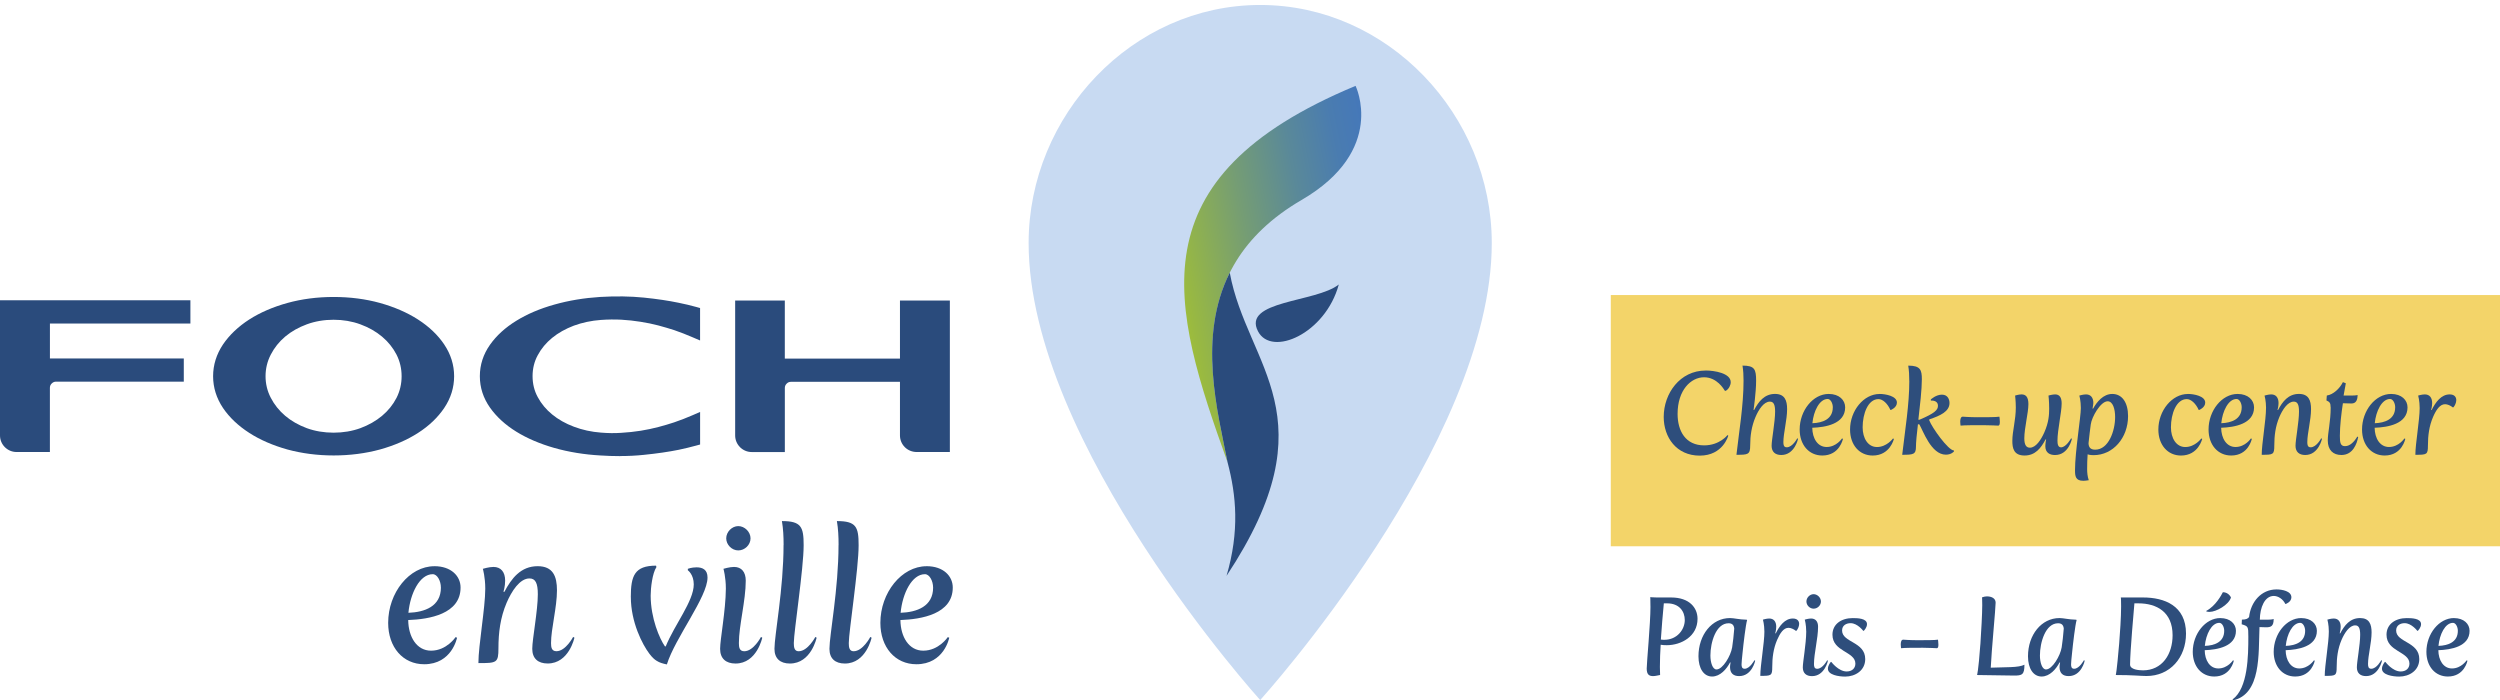 <svg width="282" height="79" viewBox="0 0 282 79" fill="none" xmlns="http://www.w3.org/2000/svg">
<g clip-path="url(#clip0_77_454)">
<path d="M282 33.281H181.696V61.619H282V33.281Z" fill="#F3D469"/>
<path d="M192.398 41.793C193.386 41.793 195.226 42.095 195.226 43.107C195.226 43.45 195.015 43.884 194.673 44.081H194.567C194.435 43.884 193.685 42.557 192.215 42.557C190.745 42.557 189.232 43.989 189.232 46.688C189.232 48.609 190.124 50.238 192.229 50.238C193.977 50.238 194.859 49.081 194.859 49.081L194.951 49.135C194.951 49.135 194.37 51.395 191.73 51.395C189.089 51.395 187.667 49.318 187.667 47.03C187.667 44.386 189.493 41.797 192.402 41.797L192.398 41.793Z" fill="#2E4E7C"/>
<path d="M196.672 42.937C196.672 42.36 196.644 41.793 196.553 41.24C197.921 41.24 198.09 41.647 198.09 42.951C198.09 44.254 197.802 46.25 197.802 46.25H197.866C198.365 45.303 199.024 44.434 200.219 44.434C201.311 44.434 201.586 45.157 201.586 46.145C201.586 47.353 201.165 48.88 201.165 49.878C201.165 50.18 201.206 50.455 201.546 50.455C202.204 50.455 202.73 49.444 202.73 49.444L202.822 49.495C202.822 49.495 202.442 51.324 200.928 51.324C200.246 51.324 199.838 50.968 199.838 50.285C199.838 49.603 200.232 47.591 200.232 46.42C200.232 45.632 200.062 45.303 199.642 45.303C198.959 45.303 198.379 46.196 198.026 47.027C197.578 48.079 197.422 49.145 197.422 50.248C197.422 51.287 197.171 51.3 195.871 51.3C196.159 48.724 196.672 45.737 196.672 42.937Z" fill="#2E4E7C"/>
<path d="M206.281 44.437C207.465 44.437 208.134 45.133 208.134 45.951C208.134 47.831 205.911 48.198 204.424 48.252C204.438 49.45 205.028 50.421 206.043 50.421C207.146 50.421 207.778 49.461 207.778 49.461L207.883 49.501C207.883 49.501 207.526 51.382 205.554 51.382C204.054 51.382 203.002 50.184 203.002 48.449C203.002 46.318 204.502 44.437 206.277 44.437H206.281ZM206.742 45.951C206.742 45.489 206.491 45.004 206.162 45.004C205.242 45.004 204.57 46.358 204.438 47.74C205.582 47.699 206.739 47.292 206.739 45.951H206.742Z" fill="#2E4E7C"/>
<path d="M212.013 44.437C212.696 44.437 213.972 44.675 213.972 45.411C213.972 45.978 213.3 46.24 213.3 46.24H213.235C212.92 45.53 212.38 45.018 211.894 45.018C210.71 45.018 210.106 46.674 210.106 48.201C210.106 49.423 210.696 50.425 211.725 50.425C212.828 50.425 213.527 49.464 213.527 49.464L213.632 49.505C213.632 49.505 213.211 51.385 211.239 51.385C209.739 51.385 208.687 50.187 208.687 48.453C208.687 46.321 210.225 44.441 212.013 44.441V44.437Z" fill="#2E4E7C"/>
<path d="M215.366 42.978C215.366 42.36 215.339 41.793 215.248 41.243C216.616 41.243 216.785 41.719 216.785 42.781C216.785 43.938 216.575 45.754 216.392 47.343H216.524C218.235 46.62 218.601 46.24 218.601 45.778C218.601 45.096 217.8 45.188 217.8 45.188V45.055C217.8 45.055 218.377 44.516 219.049 44.516C219.721 44.516 219.904 45.082 219.904 45.462C219.904 46.409 218.866 46.895 217.63 47.302L217.617 47.407C217.932 48.236 219.762 50.812 220.403 50.812V50.93C220.403 50.93 220.115 51.287 219.497 51.287C217.827 51.287 216.921 48.565 216.5 47.869L216.344 47.855C216.212 48.948 216.12 49.892 216.12 50.394C216.12 51.263 215.818 51.3 214.569 51.3C214.898 48.459 215.37 45.619 215.37 42.978H215.366Z" fill="#2E4E7C"/>
<path d="M221.113 47.567C221.113 47.302 221.168 47 221.402 47C221.402 47 222.189 47.064 223.072 47.064C224.059 47.064 225.176 47.064 225.532 47C225.532 47 225.583 47.261 225.583 47.59C225.583 47.842 225.543 48.011 225.387 48.011C225.268 48.011 224.572 47.96 223.744 47.96C222.77 47.96 221.561 47.96 221.154 48.011C221.154 48.011 221.113 47.801 221.113 47.563V47.567Z" fill="#2E4E7C"/>
<path d="M227.382 45.924C227.382 45.279 227.304 44.62 227.304 44.62C227.304 44.62 227.711 44.488 228.027 44.488C228.499 44.488 228.804 44.763 228.804 45.581C228.804 46.579 228.343 48.289 228.343 49.447C228.343 50.17 228.553 50.499 228.974 50.499C229.646 50.499 230.223 49.617 230.593 48.788C231.105 47.631 231.146 46.776 231.146 46.107C231.146 45.174 231.068 44.62 231.068 44.62C231.068 44.62 231.503 44.488 231.818 44.488C232.304 44.488 232.555 44.817 232.555 45.513C232.555 46.487 232.083 48.524 232.083 49.695C232.083 50.088 232.137 50.458 232.49 50.458C233.067 50.458 233.62 49.447 233.62 49.447L233.712 49.498C233.712 49.498 233.346 51.327 231.805 51.327C231.224 51.327 230.712 51.076 230.712 50.329C230.712 50.014 230.803 49.566 230.803 49.566H230.739C230.226 50.54 229.581 51.382 228.373 51.382C227.165 51.382 226.992 50.581 226.992 49.739C226.992 48.622 227.385 47.397 227.385 45.927L227.382 45.924Z" fill="#2E4E7C"/>
<path d="M234.72 46.029C234.72 45.215 234.551 44.62 234.551 44.62C234.551 44.62 234.985 44.488 235.301 44.488C235.827 44.488 236.129 44.845 236.129 45.462C236.129 45.568 236.075 45.883 236.037 46.094H236.102C236.523 45.33 237.246 44.437 238.271 44.437C239.374 44.437 240.046 45.411 240.046 46.935C240.046 49.396 238.349 51.341 236.166 51.341C235.773 51.341 235.549 51.276 235.484 51.249C235.443 51.803 235.43 52.366 235.43 52.933C235.43 53.299 235.471 53.775 235.613 54.168C235.362 54.209 235.165 54.233 234.995 54.233C234.103 54.233 234.062 53.693 234.062 53.025C234.062 50.974 234.72 47.013 234.72 46.029ZM236.339 50.723C237.853 50.723 238.586 48.592 238.586 47.041C238.586 46.148 238.335 45.265 237.745 45.265C236.944 45.265 235.942 47.041 235.837 47.882C235.759 48.514 235.667 49.158 235.586 50C235.6 50.486 235.837 50.723 236.336 50.723H236.339Z" fill="#2E4E7C"/>
<path d="M246.79 44.437C247.472 44.437 248.748 44.675 248.748 45.411C248.748 45.978 248.076 46.24 248.076 46.24H248.012C247.696 45.53 247.156 45.018 246.671 45.018C245.486 45.018 244.882 46.674 244.882 48.201C244.882 49.423 245.473 50.425 246.501 50.425C247.604 50.425 248.303 49.464 248.303 49.464L248.409 49.505C248.409 49.505 247.988 51.385 246.016 51.385C244.516 51.385 243.463 50.187 243.463 48.453C243.463 46.321 245.001 44.441 246.79 44.441V44.437Z" fill="#2E4E7C"/>
<path d="M252.404 44.437C253.588 44.437 254.257 45.133 254.257 45.951C254.257 47.831 252.034 48.198 250.547 48.252C250.561 49.45 251.151 50.421 252.166 50.421C253.269 50.421 253.901 49.461 253.901 49.461L254.006 49.501C254.006 49.501 253.649 51.382 251.677 51.382C250.177 51.382 249.125 50.184 249.125 48.449C249.125 46.318 250.625 44.437 252.4 44.437H252.404ZM252.865 45.951C252.865 45.489 252.614 45.004 252.285 45.004C251.365 45.004 250.693 46.358 250.561 47.74C251.705 47.699 252.862 47.292 252.862 45.951H252.865Z" fill="#2E4E7C"/>
<path d="M255.611 46.029C255.611 45.215 255.441 44.621 255.441 44.621C255.441 44.621 255.876 44.488 256.191 44.488C256.717 44.488 257.019 44.845 257.019 45.462C257.019 45.856 256.901 46.25 256.901 46.25H256.965C257.464 45.303 258.122 44.434 259.317 44.434C260.41 44.434 260.685 45.157 260.685 46.145C260.685 47.353 260.264 48.88 260.264 49.878C260.264 50.18 260.305 50.455 260.644 50.455C261.303 50.455 261.829 49.444 261.829 49.444L261.921 49.495C261.921 49.495 261.54 51.324 260.027 51.324C259.344 51.324 258.934 50.968 258.934 50.285C258.934 49.603 259.327 47.59 259.327 46.419C259.327 45.632 259.158 45.303 258.737 45.303C258.055 45.303 257.474 46.196 257.118 47.027C256.67 48.079 256.541 49.145 256.541 50.248C256.541 51.287 256.422 51.3 255.122 51.3C255.122 50.051 255.607 47.394 255.607 46.026L255.611 46.029Z" fill="#2E4E7C"/>
<path d="M262.895 45.948C262.895 45.449 262.776 45.33 262.423 45.17L262.464 44.617C263.201 44.512 263.937 43.803 264.28 43.103L264.609 43.236L264.358 44.617H265.278C265.818 44.617 265.936 44.553 265.936 44.553C265.936 45.184 265.712 45.513 265.254 45.513C265.098 45.513 264.28 45.486 264.28 45.486C264.11 46.552 263.937 48.049 263.937 49.155C263.937 49.919 263.991 50.326 264.518 50.326C265.108 50.326 265.57 49.8 265.913 49.247L266.004 49.298C265.848 50.089 265.4 51.324 264.11 51.324C263.177 51.324 262.573 50.771 262.573 49.681C262.573 48.812 262.902 47.55 262.902 45.948H262.895Z" fill="#2E4E7C"/>
<path d="M269.716 44.437C270.901 44.437 271.569 45.133 271.569 45.951C271.569 47.831 269.346 48.198 267.86 48.252C267.873 49.45 268.464 50.421 269.479 50.421C270.582 50.421 271.213 49.461 271.213 49.461L271.318 49.501C271.318 49.501 270.962 51.382 268.99 51.382C267.49 51.382 266.438 50.184 266.438 48.449C266.438 46.318 267.938 44.437 269.713 44.437H269.716ZM270.178 45.951C270.178 45.489 269.927 45.004 269.597 45.004C268.678 45.004 268.006 46.358 267.873 47.74C269.017 47.699 270.174 47.292 270.174 45.951H270.178Z" fill="#2E4E7C"/>
<path d="M272.938 46.029C272.938 45.214 272.768 44.62 272.768 44.62C272.768 44.62 273.203 44.488 273.518 44.488C274.044 44.488 274.347 44.844 274.347 45.462C274.347 45.856 274.228 46.25 274.228 46.25H274.292C274.727 45.367 275.372 44.488 276.319 44.488C276.899 44.488 277.069 44.831 277.069 45.133C277.069 45.435 276.899 45.778 276.753 45.934L276.689 45.961C276.427 45.751 276.084 45.594 275.806 45.594C275.215 45.594 274.795 46.239 274.452 47.027C274.004 48.066 273.871 49.145 273.871 50.248C273.871 51.286 273.753 51.3 272.453 51.3C272.453 50.051 272.938 47.393 272.938 46.026V46.029Z" fill="#2E4E7C"/>
<path d="M186.17 68.42C186.17 67.47 186.146 67.358 186.146 67.358C186.146 67.358 186.598 67.395 186.883 67.395H188.495C190.582 67.395 191.482 68.57 191.482 69.805C191.482 71.781 189.646 72.778 188.01 72.778C187.772 72.778 187.521 72.765 187.324 72.728C187.273 73.552 187.236 74.401 187.236 75.226C187.236 75.538 187.249 75.837 187.259 76.139C186.971 76.19 186.723 76.264 186.472 76.264C186.021 76.264 185.749 76.088 185.749 75.416C185.749 74.744 186.173 70.369 186.173 68.42H186.17ZM187.755 72.168C189.153 72.168 190.043 71.031 190.043 69.944C190.043 68.97 189.432 68.057 188.043 68.057H187.68C187.643 68.257 187.344 71.93 187.344 72.144C187.494 72.168 187.633 72.168 187.755 72.168Z" fill="#2E4E7C"/>
<path d="M191.587 74.028C191.587 71.628 193.087 69.717 195.147 69.717C195.599 69.717 196.122 69.88 197.035 69.904L197.072 69.941C196.909 70.528 196.671 72.527 196.559 73.651C196.498 74.238 196.447 74.713 196.447 74.937C196.447 75.188 196.485 75.436 196.797 75.436C197.384 75.436 197.897 74.475 197.897 74.475L197.985 74.526C197.985 74.526 197.635 76.264 196.172 76.264C195.524 76.264 195.147 75.938 195.147 75.239C195.147 75.151 195.171 74.913 195.208 74.727H195.147C194.774 75.45 194.048 76.312 193.124 76.312C192.201 76.312 191.587 75.426 191.587 74.024V74.028ZM195.385 73.04C195.483 72.402 195.561 71.692 195.623 70.905C195.585 70.494 195.371 70.304 194.984 70.304C193.559 70.304 192.934 72.466 192.934 73.939C192.934 74.751 193.186 75.514 193.62 75.514C194.333 75.514 195.232 73.966 195.382 73.04H195.385Z" fill="#2E4E7C"/>
<path d="M199.021 71.231C199.021 70.457 198.858 69.894 198.858 69.894C198.858 69.894 199.268 69.768 199.571 69.768C200.069 69.768 200.358 70.104 200.358 70.691C200.358 71.064 200.246 71.441 200.246 71.441H200.307C200.718 70.603 201.332 69.768 202.232 69.768C202.781 69.768 202.944 70.094 202.944 70.379C202.944 70.664 202.781 70.99 202.646 71.143L202.585 71.166C202.333 70.966 202.011 70.817 201.746 70.817C201.183 70.817 200.786 71.428 200.46 72.178C200.036 73.165 199.91 74.191 199.91 75.239C199.91 76.227 199.798 76.237 198.562 76.237C198.562 75.049 199.024 72.527 199.024 71.227L199.021 71.231Z" fill="#2E4E7C"/>
<path d="M203.741 71.231C203.741 70.457 203.578 69.894 203.578 69.894C203.578 69.894 203.989 69.768 204.291 69.768C204.79 69.768 205.078 70.104 205.078 70.691C205.078 72.028 204.617 73.715 204.617 74.89C204.617 75.178 204.654 75.44 204.98 75.44C205.604 75.44 206.103 74.479 206.103 74.479L206.192 74.53C206.192 74.53 205.828 76.268 204.393 76.268C203.744 76.268 203.357 75.932 203.357 75.28C203.357 74.628 203.731 72.721 203.744 71.234L203.741 71.231ZM203.765 67.847C203.765 67.409 204.152 67.022 204.576 67.022C205 67.022 205.401 67.409 205.401 67.847C205.401 68.285 205.014 68.658 204.576 68.658C204.138 68.658 203.765 68.271 203.765 67.847Z" fill="#2E4E7C"/>
<path d="M206.514 74.666H206.575C206.575 74.666 207.376 75.742 208.3 75.742C208.911 75.742 209.287 75.379 209.287 74.856C209.287 73.481 206.701 73.532 206.701 71.594C206.701 70.396 207.712 69.721 208.985 69.721C209.535 69.721 210.597 69.744 210.597 70.406C210.597 70.807 210.234 71.156 210.234 71.156H210.173C210.173 71.156 209.525 70.294 208.748 70.294C208.273 70.294 207.787 70.532 207.787 71.119C207.787 72.493 210.397 72.368 210.397 74.343C210.397 75.643 209.26 76.319 208.137 76.319C207.4 76.319 206.188 76.132 206.188 75.433C206.188 75.032 206.514 74.669 206.514 74.669V74.666Z" fill="#2E4E7C"/>
<path d="M214.406 72.69C214.406 72.439 214.457 72.154 214.681 72.154C214.681 72.154 215.431 72.215 216.266 72.215C217.203 72.215 218.265 72.215 218.601 72.154C218.601 72.154 218.652 72.405 218.652 72.717C218.652 72.955 218.615 73.118 218.465 73.118C218.353 73.118 217.691 73.067 216.904 73.067C215.981 73.067 214.83 73.067 214.443 73.118C214.443 73.118 214.406 72.918 214.406 72.694V72.69Z" fill="#2E4E7C"/>
<path d="M223.387 72.68C223.485 71.207 223.597 69.208 223.597 68.257C223.597 67.596 223.573 67.382 223.573 67.382C223.76 67.321 223.923 67.27 224.109 67.27C224.659 67.27 225.107 67.494 225.107 67.983C225.107 68.621 224.646 73.356 224.557 75.314L226.757 75.253C227.521 75.229 228.043 75.141 228.356 74.978C228.356 76.101 228.104 76.213 227.157 76.203L223.01 76.142C223.01 76.142 223.159 75.793 223.383 72.683L223.387 72.68Z" fill="#2E4E7C"/>
<path d="M228.757 74.028C228.757 71.628 230.257 69.717 232.317 69.717C232.769 69.717 233.291 69.88 234.204 69.904L234.242 69.941C234.079 70.528 233.841 72.527 233.729 73.651C233.668 74.238 233.617 74.713 233.617 74.937C233.617 75.188 233.655 75.436 233.967 75.436C234.554 75.436 235.067 74.475 235.067 74.475L235.155 74.526C235.155 74.526 234.805 76.264 233.342 76.264C232.694 76.264 232.317 75.938 232.317 75.239C232.317 75.151 232.341 74.913 232.378 74.727H232.317C231.944 75.45 231.218 76.312 230.294 76.312C229.371 76.312 228.757 75.426 228.757 74.024V74.028ZM232.555 73.04C232.653 72.402 232.731 71.692 232.792 70.905C232.755 70.494 232.541 70.304 232.154 70.304C230.729 70.304 230.104 72.466 230.104 73.939C230.104 74.751 230.356 75.514 230.79 75.514C231.503 75.514 232.402 73.966 232.552 73.04H232.555Z" fill="#2E4E7C"/>
<path d="M239.037 72.68C239.135 71.469 239.261 69.609 239.261 68.407C239.261 67.871 239.247 67.395 239.224 67.395H241.735C244.135 67.395 246.582 68.308 246.582 71.469C246.582 74.18 244.783 76.254 242.122 76.254C241.511 76.254 240.574 76.142 238.66 76.142C238.66 76.142 238.772 75.793 239.034 72.684L239.037 72.68ZM241.722 75.616C243.894 75.616 245.068 73.804 245.068 71.655C245.068 69.008 243.246 68.057 241.209 68.057H240.761C240.71 68.682 240.272 73.515 240.272 74.965C240.272 75.538 241.284 75.613 241.722 75.613V75.616Z" fill="#2E4E7C"/>
<path d="M250.452 69.72C251.576 69.72 252.214 70.382 252.214 71.156C252.214 72.941 250.103 73.291 248.691 73.342C248.704 74.479 249.264 75.402 250.228 75.402C251.277 75.402 251.878 74.489 251.878 74.489L251.976 74.526C251.976 74.526 251.64 76.312 249.767 76.312C248.341 76.312 247.343 75.175 247.343 73.525C247.343 71.502 248.769 69.717 250.456 69.717L250.452 69.72ZM250.89 71.156C250.89 70.718 250.653 70.257 250.34 70.257C249.465 70.257 248.83 71.543 248.704 72.856C249.79 72.819 250.89 72.432 250.89 71.159V71.156ZM248.867 68.909C249.943 68.335 250.578 67.11 250.741 66.798C251.416 66.812 251.654 67.399 251.654 67.399C251.392 68.237 249.981 69.021 249.244 69.021C249.156 69.021 248.945 69.008 248.871 68.97V68.909H248.867Z" fill="#2E4E7C"/>
<path d="M253.612 71.818C253.612 70.667 253.598 70.644 252.862 70.419L252.886 69.894C253.361 69.894 253.571 69.781 253.697 69.595C253.884 67.908 255.058 66.486 256.796 66.486C257.397 66.486 258.469 66.672 258.469 67.372C258.469 67.908 257.845 68.122 257.845 68.122H257.783C257.509 67.558 256.959 67.222 256.484 67.222C255.458 67.222 254.922 68.522 254.909 69.897H255.859C256.297 69.897 256.47 69.822 256.47 69.822C256.47 70.633 256.171 70.759 255.608 70.759C255.394 70.759 255.156 70.735 254.871 70.735C254.746 73.783 255.072 78.304 251.874 79.003L251.837 78.891C253.575 77.629 253.612 73.956 253.612 71.821V71.818Z" fill="#2E4E7C"/>
<path d="M259.582 69.72C260.706 69.72 261.344 70.382 261.344 71.156C261.344 72.941 259.233 73.291 257.821 73.342C257.834 74.479 258.394 75.402 259.358 75.402C260.407 75.402 261.008 74.489 261.008 74.489L261.106 74.526C261.106 74.526 260.77 76.312 258.897 76.312C257.471 76.312 256.473 75.175 256.473 73.525C256.473 71.502 257.899 69.717 259.586 69.717L259.582 69.72ZM260.02 71.156C260.02 70.718 259.782 70.257 259.47 70.257C258.594 70.257 257.96 71.543 257.834 72.856C258.92 72.819 260.02 72.432 260.02 71.159V71.156Z" fill="#2E4E7C"/>
<path d="M262.692 71.231C262.692 70.457 262.529 69.893 262.529 69.893C262.529 69.893 262.939 69.768 263.241 69.768C263.74 69.768 264.029 70.104 264.029 70.691C264.029 71.064 263.917 71.441 263.917 71.441H263.978C264.453 70.542 265.078 69.717 266.215 69.717C267.25 69.717 267.515 70.403 267.515 71.339C267.515 72.49 267.114 73.939 267.114 74.886C267.114 75.175 267.151 75.436 267.477 75.436C268.102 75.436 268.601 74.475 268.601 74.475L268.689 74.526C268.689 74.526 268.326 76.264 266.89 76.264C266.242 76.264 265.855 75.928 265.855 75.276C265.855 74.625 266.228 72.717 266.228 71.604C266.228 70.854 266.065 70.542 265.665 70.542C265.017 70.542 264.467 71.39 264.127 72.178C263.703 73.176 263.577 74.19 263.577 75.239C263.577 76.227 263.465 76.237 262.23 76.237C262.23 75.049 262.692 72.527 262.692 71.227V71.231Z" fill="#2E4E7C"/>
<path d="M269.012 74.666H269.073C269.073 74.666 269.874 75.742 270.797 75.742C271.408 75.742 271.785 75.379 271.785 74.856C271.785 73.481 269.199 73.532 269.199 71.594C269.199 70.396 270.21 69.721 271.483 69.721C272.033 69.721 273.095 69.744 273.095 70.406C273.095 70.807 272.732 71.156 272.732 71.156H272.671C272.671 71.156 272.023 70.294 271.245 70.294C270.77 70.294 270.285 70.532 270.285 71.119C270.285 72.493 272.895 72.368 272.895 74.343C272.895 75.643 271.758 76.319 270.634 76.319C269.898 76.319 268.686 76.132 268.686 75.433C268.686 75.032 269.012 74.669 269.012 74.669V74.666Z" fill="#2E4E7C"/>
<path d="M276.807 69.72C277.93 69.72 278.568 70.382 278.568 71.156C278.568 72.941 276.457 73.291 275.045 73.342C275.059 74.479 275.619 75.402 276.583 75.402C277.632 75.402 278.232 74.489 278.232 74.489L278.331 74.526C278.331 74.526 277.995 76.312 276.121 76.312C274.696 76.312 273.698 75.175 273.698 73.525C273.698 71.502 275.123 69.717 276.81 69.717L276.807 69.72ZM277.245 71.156C277.245 70.718 277.007 70.257 276.695 70.257C275.819 70.257 275.184 71.543 275.059 72.856C276.145 72.819 277.245 72.432 277.245 71.159V71.156Z" fill="#2E4E7C"/>
<path d="M142.151 0.561C127.726 0.561 116.029 12.99 116.029 27.419C116.029 50.105 142.151 78.966 142.151 78.966C142.151 78.966 168.272 50.109 168.272 27.419C168.272 12.99 156.579 0.561 142.151 0.561Z" fill="#C8DAF2"/>
<path d="M50.108 38.854C49.389 37.788 48.394 36.838 47.145 36.037C45.926 35.253 44.481 34.628 42.858 34.174C41.236 33.726 39.481 33.498 37.635 33.498C35.788 33.498 34.047 33.726 32.421 34.174C30.792 34.625 29.343 35.253 28.117 36.037C26.875 36.838 25.877 37.788 25.154 38.854C24.414 39.961 24.038 41.169 24.038 42.438C24.038 43.708 24.414 44.916 25.154 46.019C25.877 47.088 26.875 48.032 28.117 48.83C29.339 49.62 30.792 50.248 32.421 50.703C34.05 51.144 35.802 51.375 37.635 51.375C39.467 51.375 41.239 51.144 42.858 50.703C44.481 50.252 45.926 49.624 47.145 48.84C48.394 48.042 49.389 47.088 50.108 46.019C50.851 44.916 51.225 43.708 51.225 42.438C51.225 41.169 50.851 39.961 50.105 38.854H50.108ZM44.728 44.879C44.331 45.649 43.785 46.328 43.099 46.902C42.403 47.486 41.582 47.95 40.649 48.297C39.712 48.636 38.7 48.806 37.628 48.806C36.555 48.806 35.54 48.636 34.607 48.297C33.677 47.95 32.856 47.486 32.173 46.905C31.491 46.328 30.941 45.642 30.544 44.869C30.151 44.118 29.954 43.294 29.954 42.438C29.954 41.583 30.151 40.758 30.544 40.001C30.941 39.227 31.488 38.542 32.173 37.965C32.856 37.388 33.684 36.923 34.607 36.584C35.54 36.241 36.559 36.068 37.628 36.068C38.697 36.068 39.712 36.241 40.649 36.584C41.582 36.926 42.403 37.391 43.099 37.975C43.785 38.552 44.331 39.231 44.728 40.001C45.112 40.758 45.302 41.576 45.302 42.438C45.302 43.3 45.112 44.118 44.728 44.879Z" fill="#2A4B7C"/>
<path d="M5.631 50.988H1.88C1.371 50.988 0.91 50.795 0.55 50.442C0.193 50.082 0 49.62 0 49.111V33.868H21.478V36.495H5.631V40.436H20.732V43.049H6.333C6.13 43.049 5.977 43.117 5.835 43.256C5.689 43.399 5.628 43.552 5.628 43.755V50.988H5.631Z" fill="#2A4B7C"/>
<path d="M69.927 51.45C69.214 51.45 68.467 51.426 67.707 51.375C65.891 51.273 64.147 50.988 62.531 50.53C60.905 50.065 59.459 49.447 58.241 48.694C56.995 47.923 55.997 47.01 55.267 45.972C54.514 44.902 54.127 43.715 54.127 42.435C54.127 41.155 54.514 39.967 55.267 38.895C55.997 37.86 56.995 36.947 58.241 36.183C59.463 35.426 60.905 34.812 62.531 34.357C64.147 33.899 65.888 33.61 67.707 33.495C69.475 33.393 71.118 33.417 72.625 33.569C74.118 33.722 75.432 33.919 76.539 34.15C77.211 34.289 77.889 34.442 78.538 34.625L78.969 34.747V38.406L78.144 38.053C77.448 37.748 76.739 37.476 76.043 37.235C75.497 37.059 74.896 36.882 74.264 36.712C73.633 36.543 72.961 36.41 72.262 36.298C71.559 36.183 70.83 36.105 70.079 36.061C69.333 36.023 68.566 36.033 67.788 36.088C66.709 36.166 65.677 36.386 64.73 36.733C63.797 37.089 62.969 37.547 62.283 38.111C61.604 38.667 61.054 39.322 60.661 40.062C60.27 40.775 60.074 41.573 60.074 42.431C60.074 43.29 60.27 44.091 60.661 44.801C61.054 45.537 61.604 46.196 62.283 46.749C62.969 47.316 63.797 47.781 64.737 48.134C65.684 48.493 66.713 48.718 67.795 48.799C68.576 48.863 69.333 48.877 70.073 48.823C70.826 48.779 71.559 48.7 72.262 48.589C72.961 48.473 73.63 48.337 74.264 48.168C74.899 47.998 75.5 47.825 76.043 47.642C76.742 47.407 77.448 47.129 78.144 46.827L78.972 46.467V50.14L78.541 50.258C77.889 50.438 77.217 50.598 76.542 50.74C75.446 50.961 74.129 51.158 72.632 51.307C71.773 51.399 70.864 51.443 69.93 51.443" fill="#2A4B7C"/>
<path d="M107.144 50.988H103.42C102.894 50.988 102.422 50.795 102.066 50.442C101.71 50.082 101.516 49.62 101.516 49.111V43.069H89.233C89.029 43.069 88.876 43.131 88.737 43.273C88.594 43.416 88.53 43.565 88.53 43.769V50.991H84.807C84.294 50.991 83.839 50.798 83.476 50.445C83.123 50.085 82.926 49.624 82.926 49.114V33.902H88.527V40.453H101.516V33.902H107.144V50.991V50.988Z" fill="#2A4B7C"/>
<path d="M138.475 52.169C136.866 43.962 133.017 30.596 146.807 22.565C156.47 16.941 152.907 9.685 152.907 9.685C127.858 20.111 132.087 34.391 138.475 52.169Z" fill="url(#paint0_linear_77_454)"/>
<path d="M138.472 52.162C139.453 55.872 139.833 59.911 138.353 64.955C150.273 46.939 140.678 41.393 138.716 30.756C135.081 38.005 137.332 46.362 138.472 52.162Z" fill="#2A4B7C"/>
<path d="M141.903 37.371C140.087 33.885 148.488 34.119 151.016 32.09C149.513 37.649 143.424 40.3 141.903 37.371Z" fill="#2A4B7C"/>
<path d="M48.999 63.866C50.882 63.866 51.952 64.975 51.952 66.275C51.952 69.269 48.411 69.856 46.046 69.941C46.066 71.849 47.01 73.396 48.622 73.396C50.38 73.396 51.388 71.869 51.388 71.869L51.554 71.933C51.554 71.933 50.988 74.927 47.848 74.927C45.462 74.927 43.785 73.02 43.785 70.257C43.785 66.863 46.171 63.869 48.999 63.869V63.866ZM49.732 66.275C49.732 65.542 49.335 64.768 48.812 64.768C47.346 64.768 46.276 66.927 46.069 69.123C47.892 69.059 49.735 68.41 49.735 66.275H49.732Z" fill="#2E4E7C"/>
<path d="M54.738 66.401C54.738 65.101 54.466 64.161 54.466 64.161C54.466 64.161 55.159 63.95 55.661 63.95C56.499 63.95 56.981 64.517 56.981 65.502C56.981 66.129 56.791 66.757 56.791 66.757H56.896C57.691 65.25 58.739 63.866 60.647 63.866C62.385 63.866 62.826 65.016 62.826 66.588C62.826 68.516 62.157 70.942 62.157 72.534C62.157 73.016 62.222 73.457 62.765 73.457C63.814 73.457 64.649 71.845 64.649 71.845L64.795 71.93C64.795 71.93 64.187 74.842 61.777 74.842C60.688 74.842 60.039 74.275 60.039 73.186C60.039 72.096 60.667 68.892 60.667 67.029C60.667 65.773 60.396 65.247 59.724 65.247C58.634 65.247 57.714 66.673 57.148 67.99C56.435 69.666 56.224 71.36 56.224 73.121C56.224 74.778 56.034 74.798 53.964 74.798C53.964 72.809 54.738 68.577 54.738 66.398V66.401Z" fill="#2E4E7C"/>
<path d="M71.156 67.345C71.156 64.955 71.573 63.805 74.004 63.805L74.044 63.971C73.583 64.663 73.396 66.337 73.396 67.175C73.396 69.731 74.401 72.056 75.008 72.915H75.093C76.098 70.444 78.256 67.803 78.256 65.919C78.256 64.789 77.588 64.327 77.588 64.327V64.161C77.588 64.161 78.005 63.995 78.572 63.995C79.264 63.995 79.808 64.266 79.808 65.145C79.808 67.345 76.162 71.93 75.222 74.948C74.278 74.757 73.841 74.506 73.274 73.773C72.456 72.704 71.159 70.172 71.159 67.345H71.156Z" fill="#2E4E7C"/>
<path d="M81.877 66.401C81.877 65.101 81.606 64.161 81.606 64.161C81.606 64.161 82.298 63.95 82.8 63.95C83.639 63.95 84.121 64.517 84.121 65.501C84.121 67.742 83.347 70.569 83.347 72.538C83.347 73.019 83.411 73.461 83.954 73.461C85.003 73.461 85.838 71.849 85.838 71.849L85.984 71.933C85.984 71.933 85.377 74.846 82.967 74.846C81.877 74.846 81.229 74.279 81.229 73.189C81.229 72.1 81.857 68.896 81.877 66.404V66.401ZM81.918 60.726C81.918 59.993 82.566 59.344 83.279 59.344C83.992 59.344 84.66 59.993 84.66 60.726C84.66 61.459 84.012 62.087 83.279 62.087C82.546 62.087 81.918 61.439 81.918 60.726Z" fill="#2E4E7C"/>
<path d="M88.391 61.479C88.391 60.559 88.35 59.657 88.201 58.778C90.38 58.778 90.652 59.426 90.652 61.5C90.652 64.14 89.542 71.282 89.542 72.537C89.542 73.019 89.606 73.461 90.085 73.461C91.13 73.461 91.969 71.849 91.969 71.849L92.115 71.933C92.115 71.933 91.507 74.846 89.097 74.846C88.008 74.846 87.359 74.279 87.359 73.189C87.359 71.662 88.384 66.425 88.384 61.483L88.391 61.479Z" fill="#2E4E7C"/>
<path d="M94.592 61.479C94.592 60.559 94.552 59.657 94.402 58.778C96.581 58.778 96.853 59.426 96.853 61.5C96.853 64.14 95.743 71.282 95.743 72.537C95.743 73.019 95.808 73.461 96.286 73.461C97.335 73.461 98.17 71.849 98.17 71.849L98.316 71.933C98.316 71.933 97.708 74.846 95.298 74.846C94.209 74.846 93.561 74.279 93.561 73.189C93.561 71.662 94.586 66.425 94.586 61.483L94.592 61.479Z" fill="#2E4E7C"/>
<path d="M104.52 63.866C106.403 63.866 107.472 64.975 107.472 66.275C107.472 69.269 103.932 69.856 101.567 69.941C101.587 71.849 102.531 73.396 104.143 73.396C105.901 73.396 106.909 71.869 106.909 71.869L107.075 71.933C107.075 71.933 106.509 74.927 103.369 74.927C100.983 74.927 99.306 73.02 99.306 70.257C99.306 66.863 101.692 63.869 104.52 63.869V63.866ZM105.253 66.275C105.253 65.542 104.856 64.768 104.333 64.768C102.867 64.768 101.797 66.927 101.59 69.123C103.413 69.059 105.256 68.41 105.256 66.275H105.253Z" fill="#2E4E7C"/>
</g>
<defs>
<linearGradient id="paint0_linear_77_454" x1="132.742" y1="33.498" x2="156.732" y2="28.736" gradientUnits="userSpaceOnUse">
<stop stop-color="#A0BF38"/>
<stop offset="0.05" stop-color="#99B941"/>
<stop offset="0.37" stop-color="#759D74"/>
<stop offset="0.64" stop-color="#5A8999"/>
<stop offset="0.86" stop-color="#4A7CB0"/>
<stop offset="1" stop-color="#4578B9"/>
</linearGradient>
<clipPath id="clip0_77_454">
<rect width="282" height="78.439" fill="white" transform="translate(0 0.561)"/>
</clipPath>
</defs>
</svg>
